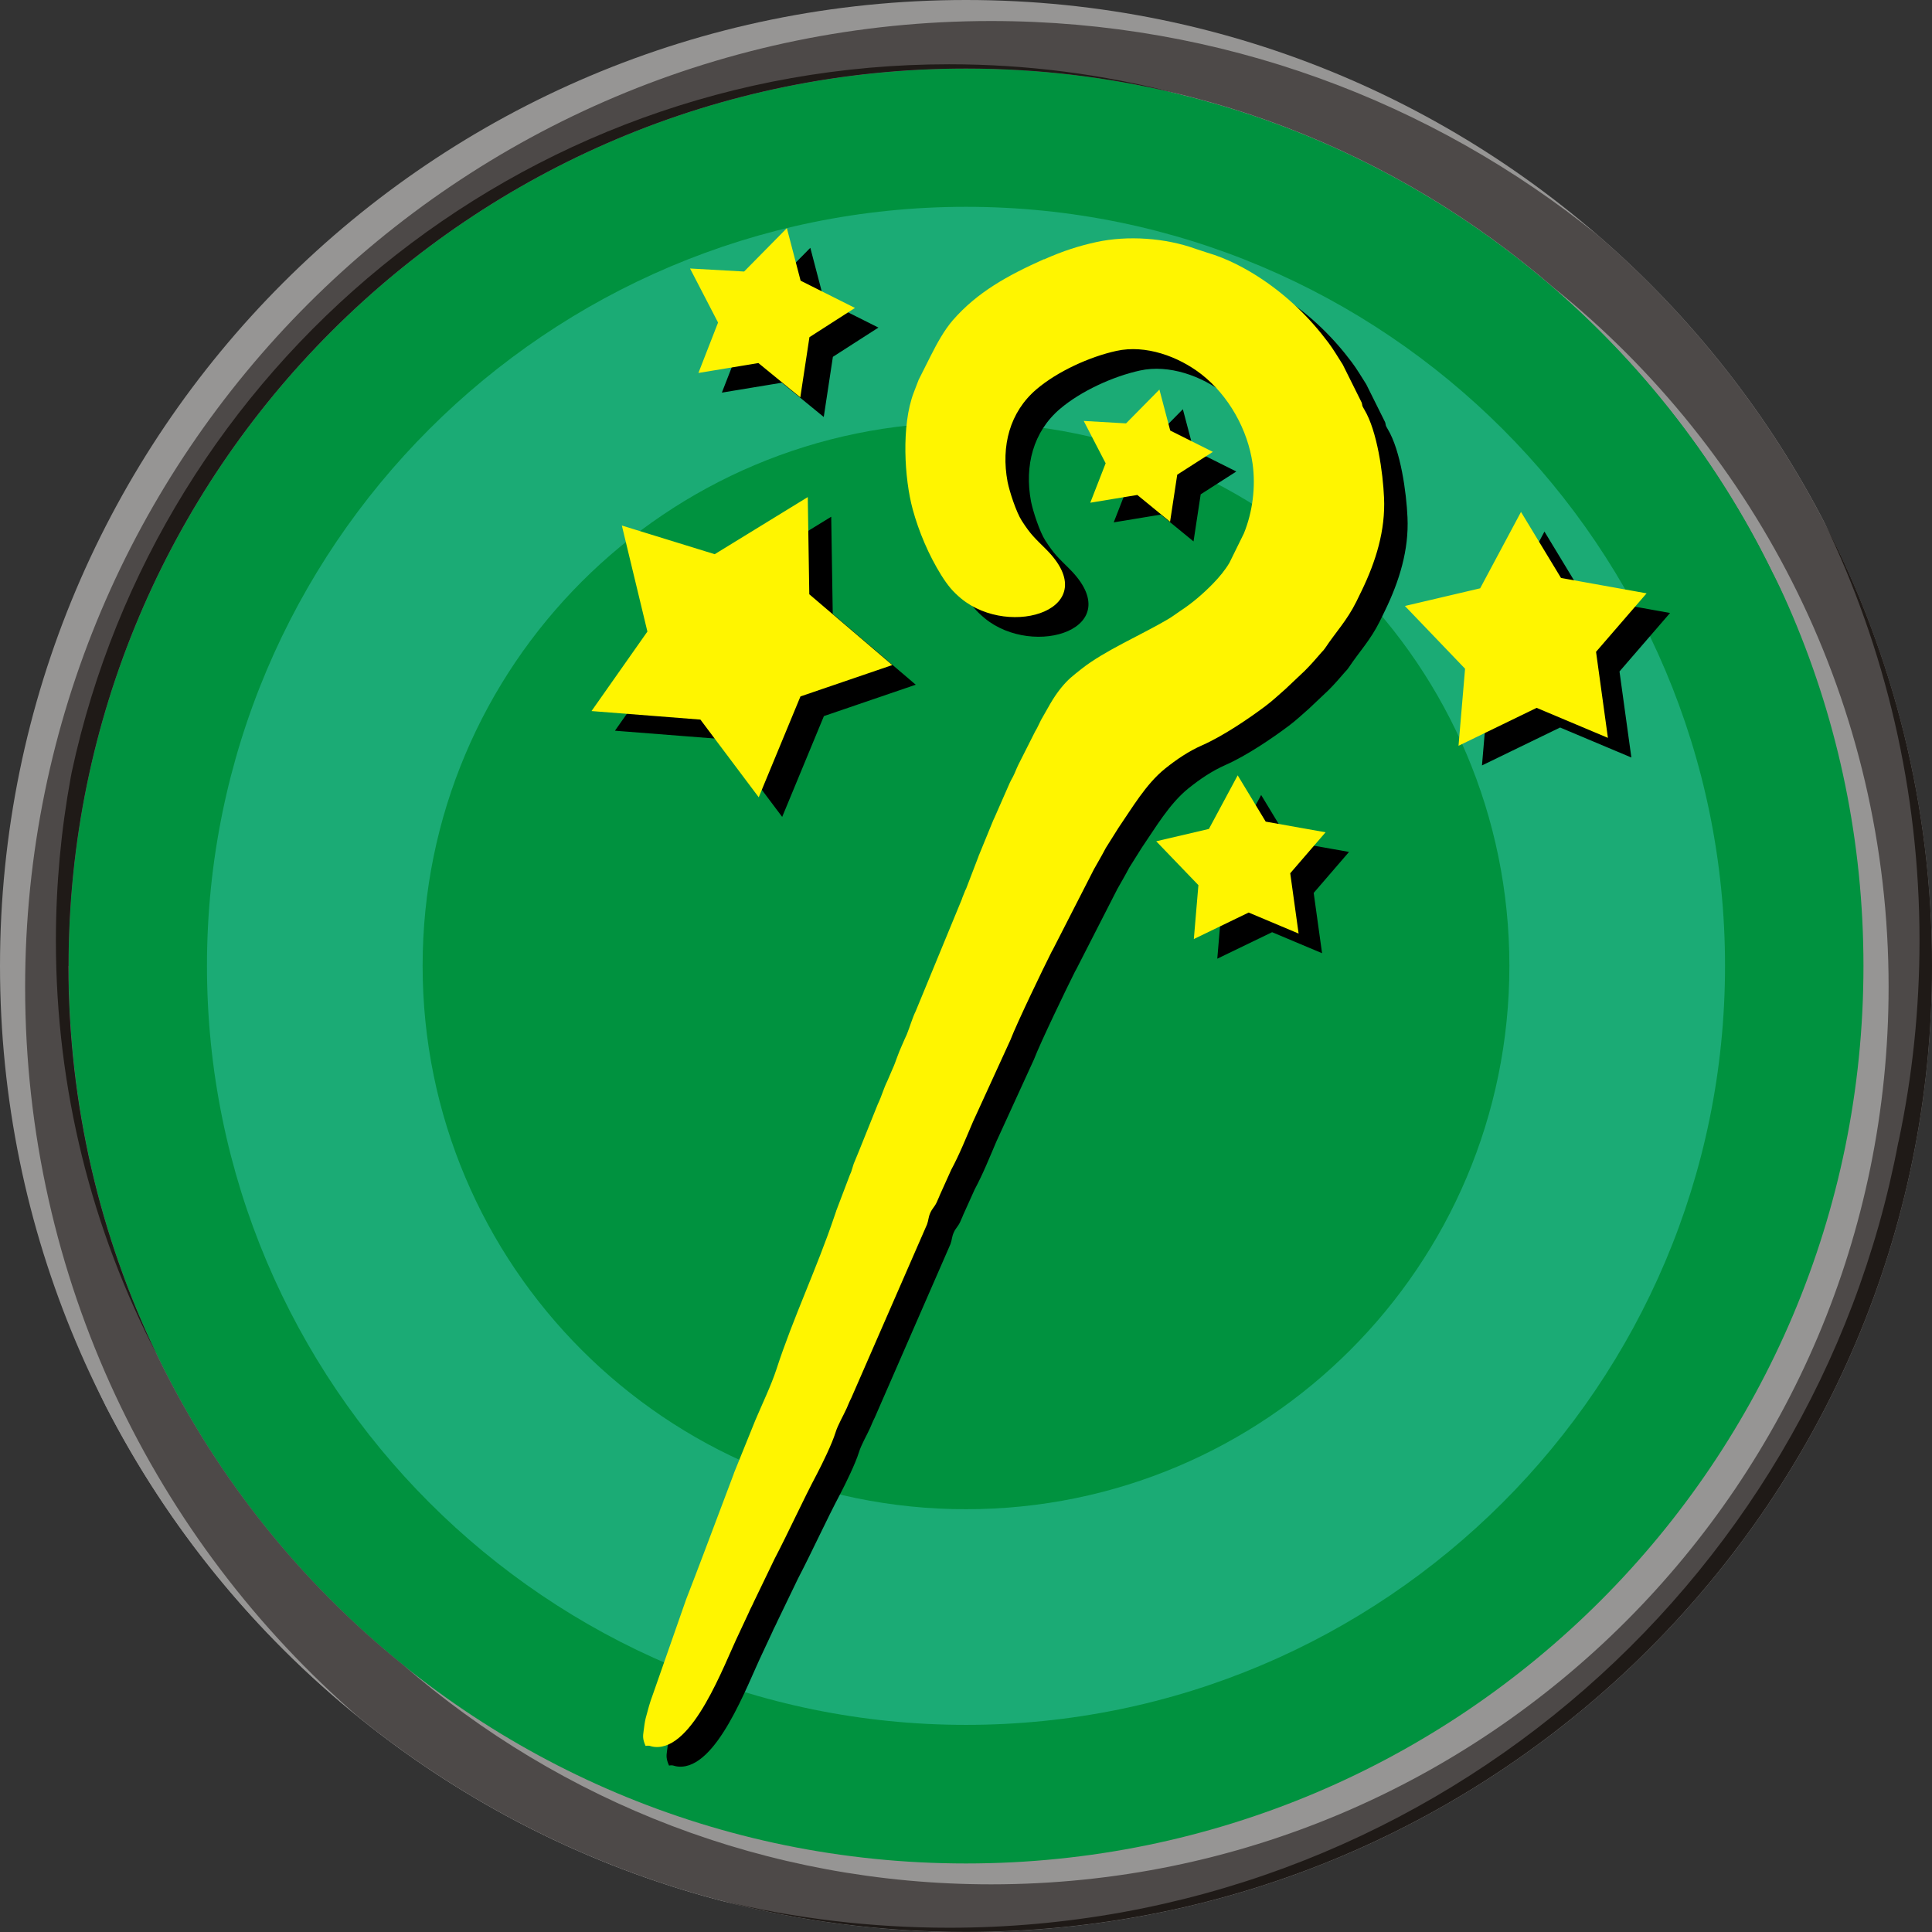 <?xml version="1.0" encoding="UTF-8"?>
<!DOCTYPE svg PUBLIC "-//W3C//DTD SVG 1.1//EN" "http://www.w3.org/Graphics/SVG/1.1/DTD/svg11.dtd">
<!-- Creator: CorelDRAW -->
<svg xmlns="http://www.w3.org/2000/svg" xml:space="preserve" width="80px" height="80px" style="shape-rendering:geometricPrecision; text-rendering:geometricPrecision; image-rendering:optimizeQuality; fill-rule:evenodd; clip-rule:evenodd"
viewBox="0 0 12.686 12.686"
 xmlns:xlink="http://www.w3.org/1999/xlink">
 <rect x="0" y="0" width="12.686" height="12.686" fill="#333333" stroke="none"/>
 <defs>
  <style type="text/css">
   <![CDATA[
    .fil3 {fill:#1F1A17}
    .fil0 {fill:#00923F}
    .fil2 {fill:#4D4948}
    .fil1 {fill:#969594}
    .fil6 {fill:#FFF500}
    .fil5 {fill:black}
    .fil4 {fill:#1BAB75}
   ]]>
  </style>
 </defs>
 <g id="Layer_x0020_1">
  <g id="_109561504">
   <path id="_109561984" class="fil0" d="M6.343 0.382c3.292,0 5.961,2.669 5.961,5.961 0,3.292 -2.669,5.961 -5.961,5.961 -3.292,0 -5.961,-2.669 -5.961,-5.961 0,-3.292 2.669,-5.961 5.961,-5.961z"/>
   <g>
    <path id="_109561936" class="fil1" d="M6.343 0c3.503,0 6.343,2.84 6.343,6.343 0,3.503 -2.84,6.343 -6.343,6.343 -3.503,0 -6.343,-2.84 -6.343,-6.343 0,-3.503 2.84,-6.343 6.343,-6.343zm0 0.45c3.255,0 5.893,2.638 5.893,5.893 0,3.255 -2.638,5.893 -5.893,5.893 -3.255,0 -5.893,-2.638 -5.893,-5.893 0,-3.255 2.638,-5.893 5.893,-5.893z"/>
    <path id="_109561888" class="fil1" d="M4.743 12.482c-1.765,-0.459 -3.231,-1.658 -4.047,-3.246 -0.411,-0.84 -0.642,-1.784 -0.642,-2.783 0,-3.503 2.84,-6.343 6.343,-6.343 1.51,0 2.896,0.528 3.985,1.408 1.343,1.163 2.193,2.881 2.193,4.797 0,3.503 -2.84,6.343 -6.343,6.343 -0.513,0 -1.012,-0.061 -1.489,-0.176zm6.903 -8.712c0.412,0.805 0.645,1.716 0.645,2.683 0,3.255 -2.638,5.893 -5.893,5.893 -1.476,0 -2.826,-0.543 -3.86,-1.44 -1.34,-1.08 -2.198,-2.735 -2.198,-4.59 0,-3.255 2.638,-5.893 5.893,-5.893 0.521,0 1.027,0.068 1.508,0.195 1.722,0.419 3.147,1.594 3.905,3.153z"/>
    <path id="_109561840" class="fil1" d="M0.653 9.143c-0.383,-0.817 -0.597,-1.728 -0.597,-2.69 0,-3.503 2.84,-6.343 6.343,-6.343 1.51,0 2.896,0.528 3.985,1.408 1.343,1.163 2.193,2.881 2.193,4.797 0,0.404 -0.038,0.8 -0.111,1.183 -0.608,2.869 -3.155,5.022 -6.205,5.022 -2.432,0 -4.543,-1.368 -5.608,-3.377zm5.608 -8.859c2.343,0 4.366,1.367 5.316,3.347 0.024,0.046 0.047,0.092 0.07,0.139 0.412,0.805 0.645,1.716 0.645,2.683 0,3.255 -2.638,5.893 -5.893,5.893 -1.476,0 -2.826,-0.543 -3.86,-1.44 -1.34,-1.08 -2.198,-2.735 -2.198,-4.59 0,-0.422 0.045,-0.833 0.129,-1.23 0.512,-2.733 2.91,-4.8 5.792,-4.8z"/>
    <path id="_109561792" class="fil2" d="M10.493 1.546c1.343,1.163 2.193,2.881 2.193,4.797 0,3.503 -2.84,6.343 -6.343,6.343 -1.51,0 -2.896,-0.528 -3.985,-1.408 -1.343,-1.163 -2.193,-2.881 -2.193,-4.797 0,-3.503 2.84,-6.343 6.343,-6.343 1.51,0 2.896,0.528 3.985,1.408zm-0.29 0.344c1.34,1.08 2.198,2.735 2.198,4.59 0,3.255 -2.638,5.893 -5.893,5.893 -1.476,0 -2.826,-0.543 -3.86,-1.44 -1.34,-1.08 -2.198,-2.735 -2.198,-4.59 0,-3.255 2.638,-5.893 5.893,-5.893 1.476,0 2.826,0.543 3.86,1.44z"/>
    <path id="_109561744" class="fil3" d="M0.45 6.343c0,-3.255 2.638,-5.893 5.893,-5.893 0.473,0 0.933,0.056 1.374,0.161 -0.474,-0.123 -0.972,-0.189 -1.485,-0.189 -2.827,0 -5.19,1.991 -5.761,4.648 -0.001,0.005 -0.002,0.01 -0.003,0.015 -8.45704e-005,0.001 -0,0.001 -0,0.001 -0.001,0.005 -0.002,0.01 -0.003,0.015 -0.064,0.349 -0.098,0.709 -0.098,1.076 0,0.979 0.239,1.902 0.661,2.715 -0.371,-0.772 -0.579,-1.636 -0.579,-2.55zm12.015 1.156c-0.554,2.937 -3.134,5.159 -6.233,5.159 -0.513,0 -1.012,-0.061 -1.489,-0.176 0.511,0.133 1.047,0.203 1.6,0.203 3.503,0 6.343,-2.84 6.343,-6.343 0,-1.051 -0.256,-2.043 -0.708,-2.916 0.401,0.832 0.626,1.765 0.626,2.75 0,0.452 -0.047,0.892 -0.137,1.317 -0,0.001 -0,0.002 -0.001,0.004z"/>
   </g>
   <path id="_109561672" class="fil4" d="M6.343 1.358c2.753,0 4.984,2.232 4.984,4.984 0,2.753 -2.232,4.984 -4.984,4.984 -2.753,0 -4.984,-2.232 -4.984,-4.984 0,-2.753 2.232,-4.984 4.984,-4.984z"/>
   <path id="_109561624" class="fil0" d="M6.343 2.774c1.971,0 3.568,1.598 3.568,3.568 0,1.971 -1.598,3.568 -3.568,3.568 -1.971,0 -3.568,-1.598 -3.568,-3.568 0,-1.971 1.598,-3.568 3.568,-3.568z"/>
   <path id="_109561576" class="fil5" d="M7.009 1.831c-0.239,0.107 -0.437,0.216 -0.598,0.4 -0.058,0.067 -0.105,0.154 -0.145,0.233l-0.08 0.159c-0.012,0.031 -0.021,0.054 -0.033,0.086 -0.081,0.214 -0.061,0.562 -0.006,0.764 0.04,0.147 0.105,0.3 0.187,0.432 0.044,0.07 0.076,0.108 0.131,0.154 0.325,0.268 0.95,0.066 0.556,-0.325 -0.073,-0.073 -0.099,-0.094 -0.158,-0.186 -0.036,-0.056 -0.08,-0.19 -0.093,-0.255 -0.044,-0.235 0.014,-0.458 0.19,-0.608 0.136,-0.116 0.347,-0.213 0.525,-0.252 0.191,-0.042 0.406,0.036 0.557,0.153 0.18,0.14 0.306,0.366 0.337,0.589 0.021,0.151 0,0.315 -0.057,0.456l-0.095 0.193c-0.028,0.048 -0.068,0.096 -0.107,0.136 -0.064,0.066 -0.137,0.129 -0.215,0.18 -0.033,0.022 -0.055,0.04 -0.087,0.058 -0.166,0.098 -0.412,0.204 -0.561,0.322 -0.063,0.05 -0.089,0.069 -0.135,0.125 -0.057,0.07 -0.088,0.136 -0.132,0.211l-0.027 0.055c-0.004,0.008 -0.007,0.012 -0.012,0.021l-0.111 0.22c-0.014,0.029 -0.021,0.051 -0.035,0.078 -0.008,0.015 -0.012,0.021 -0.02,0.038l-0.101 0.23c-0.004,0.009 -0.004,0.009 -0.008,0.017l-0.095 0.232c-0.001,0.002 -0.002,0.004 -0.002,0.006l-0.081 0.211c-0.001,0.002 -0.002,0.004 -0.003,0.006 -0.001,0.002 -0.002,0.004 -0.003,0.006l-0.016 0.04c-0.004,0.011 -0.004,0.009 -0.006,0.017l-0.303 0.735c-0.024,0.049 -0.038,0.103 -0.059,0.154 -0.006,0.015 -0.009,0.018 -0.015,0.033l-0.017 0.039c-0.013,0.029 -0.021,0.049 -0.032,0.079 -0.01,0.027 -0.017,0.048 -0.029,0.074l-0.034 0.079c-0.025,0.05 -0.038,0.102 -0.063,0.153l-0.123 0.306c-0.003,0.007 -0.005,0.011 -0.007,0.017l-0.028 0.068c-0.001,0.002 -0.001,0.004 -0.002,0.006l-0.009 0.029c-0.007,0.022 -0.004,0.016 -0.015,0.04l-0.087 0.229c-0.001,0.002 -0.002,0.004 -0.002,0.006l-0.012 0.035c-0.114,0.339 -0.271,0.667 -0.381,1.006 -0.034,0.104 -0.094,0.229 -0.138,0.333l-0.14 0.346c-0.001,0.002 -0.001,0.004 -0.002,0.006 -0.001,0.002 -0.001,0.004 -0.002,0.006l-0.192 0.509c-0.04,0.106 -0.077,0.203 -0.118,0.308l-0.218 0.623c-0.022,0.058 -0.032,0.099 -0.048,0.158 -0.007,0.028 -0.01,0.057 -0.014,0.086 -0.005,0.034 -0.006,0.054 0.013,0.097 0.032,-0.005 0.027,0.004 0.063,0.007 0.25,0.018 0.449,-0.534 0.549,-0.742l0.065 -0.139c0.012,-0.029 0.022,-0.044 0.034,-0.072l0.136 -0.282c0.097,-0.186 0.182,-0.376 0.28,-0.561 0.034,-0.065 0.097,-0.194 0.12,-0.268 0.016,-0.052 0.051,-0.11 0.074,-0.161 0.011,-0.025 0.017,-0.042 0.03,-0.067l0.497 -1.139c0.011,-0.03 0.008,-0.046 0.022,-0.077 0.013,-0.029 0.027,-0.037 0.042,-0.069l0.017 -0.039c0.001,-0.002 0.002,-0.004 0.002,-0.006 0.001,-0.002 0.002,-0.004 0.003,-0.006l0.073 -0.162c0.055,-0.102 0.099,-0.213 0.144,-0.318 0.007,-0.016 0.011,-0.023 0.018,-0.039l0.227 -0.496c0.042,-0.11 0.216,-0.471 0.27,-0.578 0.001,-0.002 0.009,-0.016 0.009,-0.016l0.269 -0.526c0.028,-0.05 0.052,-0.09 0.078,-0.14l0.083 -0.132c0.09,-0.131 0.18,-0.287 0.305,-0.388 0.076,-0.061 0.155,-0.115 0.246,-0.155 0.136,-0.06 0.304,-0.174 0.412,-0.255 0.051,-0.038 0.089,-0.075 0.133,-0.113l0.128 -0.121c0.044,-0.044 0.07,-0.075 0.11,-0.121 0.014,-0.015 0.013,-0.013 0.025,-0.03 0.069,-0.104 0.14,-0.176 0.203,-0.302 0.013,-0.027 0.022,-0.045 0.035,-0.072 0.093,-0.192 0.157,-0.397 0.147,-0.611 -0.007,-0.163 -0.045,-0.438 -0.129,-0.578 -0.021,-0.035 -0.01,-0.023 -0.018,-0.047l-0.124 -0.249c-0.035,-0.055 -0.062,-0.101 -0.095,-0.145 -0.124,-0.165 -0.265,-0.301 -0.431,-0.413 -0.11,-0.074 -0.236,-0.14 -0.364,-0.177l-0.076 -0.025c-0.198,-0.072 -0.446,-0.089 -0.65,-0.045 -0.115,0.025 -0.219,0.058 -0.345,0.114zm-2.771 1.749l0.609 0.188 0.611 -0.375 0.01 0.638 0.545 0.465 -0.603 0.206 -0.274 0.662 -0.383 -0.51 -0.715 -0.056 0.367 -0.522 -0.168 -0.697zm5.903 -0.09l0.263 0.434 0.562 0.101 -0.332 0.384 0.078 0.565 -0.468 -0.197 -0.513 0.249 0.043 -0.506 -0.395 -0.412 0.494 -0.116 0.269 -0.503zm-1.86 1.73l0.184 0.304 0.393 0.07 -0.232 0.269 0.055 0.396 -0.328 -0.138 -0.36 0.174 0.03 -0.354 -0.277 -0.288 0.346 -0.081 0.189 -0.352zm-2.96 -3.592l0.09 0.344 0.357 0.179 -0.299 0.192 -0.06 0.395 -0.275 -0.225 -0.394 0.065 0.129 -0.331 -0.184 -0.355 0.355 0.02 0.28 -0.284zm2.446 1.059l0.071 0.269 0.28 0.14 -0.234 0.15 -0.047 0.309 -0.215 -0.176 -0.309 0.051 0.101 -0.259 -0.144 -0.278 0.278 0.016 0.22 -0.223z"/>
   <path id="_109561528" class="fil6" d="M6.855 1.702c-0.239,0.107 -0.437,0.216 -0.598,0.4 -0.058,0.067 -0.105,0.154 -0.145,0.233l-0.08 0.159c-0.012,0.031 -0.021,0.054 -0.033,0.086 -0.081,0.214 -0.061,0.562 -0.006,0.764 0.04,0.147 0.105,0.3 0.187,0.432 0.044,0.07 0.076,0.108 0.131,0.154 0.325,0.268 0.95,0.066 0.556,-0.325 -0.073,-0.073 -0.099,-0.094 -0.158,-0.186 -0.036,-0.056 -0.08,-0.19 -0.093,-0.255 -0.044,-0.235 0.014,-0.458 0.19,-0.608 0.136,-0.116 0.347,-0.213 0.525,-0.252 0.191,-0.042 0.406,0.036 0.557,0.153 0.18,0.14 0.306,0.366 0.337,0.589 0.021,0.151 0,0.315 -0.057,0.456l-0.095 0.193c-0.028,0.048 -0.068,0.096 -0.107,0.136 -0.064,0.066 -0.137,0.129 -0.215,0.18 -0.033,0.022 -0.055,0.04 -0.087,0.058 -0.166,0.098 -0.412,0.204 -0.561,0.322 -0.063,0.05 -0.089,0.069 -0.135,0.125 -0.057,0.07 -0.088,0.136 -0.132,0.211l-0.027 0.055c-0.004,0.008 -0.007,0.012 -0.012,0.021l-0.111 0.22c-0.014,0.029 -0.021,0.051 -0.035,0.078 -0.008,0.015 -0.012,0.021 -0.02,0.038l-0.101 0.23c-0.004,0.009 -0.004,0.009 -0.008,0.017l-0.095 0.232c-0.001,0.002 -0.002,0.004 -0.002,0.006l-0.081 0.211c-0.001,0.002 -0.002,0.004 -0.003,0.006 -0.001,0.002 -0.002,0.004 -0.003,0.006l-0.016 0.04c-0.004,0.011 -0.004,0.009 -0.006,0.017l-0.303 0.735c-0.024,0.049 -0.038,0.103 -0.059,0.154 -0.006,0.015 -0.009,0.018 -0.015,0.033l-0.017 0.039c-0.013,0.029 -0.021,0.049 -0.032,0.079 -0.01,0.027 -0.017,0.048 -0.029,0.074l-0.034 0.079c-0.025,0.05 -0.038,0.102 -0.063,0.153l-0.123 0.306c-0.003,0.007 -0.005,0.011 -0.007,0.017l-0.028 0.068c-0.001,0.002 -0.001,0.004 -0.002,0.006l-0.009 0.029c-0.007,0.022 -0.004,0.016 -0.015,0.04l-0.087 0.229c-0.001,0.002 -0.002,0.004 -0.002,0.006l-0.012 0.035c-0.114,0.339 -0.271,0.667 -0.381,1.006 -0.034,0.104 -0.094,0.229 -0.138,0.333l-0.14 0.346c-0.001,0.002 -0.001,0.004 -0.002,0.006 -0.001,0.002 -0.001,0.004 -0.002,0.006l-0.192 0.509c-0.04,0.106 -0.077,0.203 -0.118,0.308l-0.218 0.623c-0.022,0.058 -0.032,0.099 -0.048,0.158 -0.007,0.028 -0.01,0.057 -0.014,0.086 -0.005,0.034 -0.006,0.054 0.013,0.097 0.032,-0.005 0.027,0.004 0.063,0.007 0.25,0.018 0.449,-0.534 0.549,-0.742l0.065 -0.139c0.012,-0.029 0.022,-0.044 0.034,-0.072l0.136 -0.282c0.097,-0.186 0.182,-0.376 0.28,-0.561 0.034,-0.065 0.097,-0.194 0.12,-0.268 0.016,-0.052 0.051,-0.11 0.074,-0.161 0.011,-0.025 0.017,-0.042 0.03,-0.067l0.497 -1.139c0.011,-0.03 0.008,-0.046 0.022,-0.077 0.013,-0.029 0.027,-0.037 0.042,-0.069l0.017 -0.039c0.001,-0.002 0.002,-0.004 0.002,-0.006 0.001,-0.002 0.002,-0.004 0.003,-0.006l0.073 -0.162c0.055,-0.102 0.099,-0.213 0.144,-0.318 0.007,-0.016 0.011,-0.023 0.018,-0.039l0.227 -0.496c0.042,-0.11 0.216,-0.471 0.27,-0.578 0.001,-0.002 0.009,-0.016 0.009,-0.016l0.269 -0.526c0.028,-0.05 0.052,-0.09 0.078,-0.14l0.083 -0.132c0.09,-0.131 0.18,-0.287 0.305,-0.388 0.076,-0.061 0.155,-0.115 0.246,-0.155 0.136,-0.06 0.304,-0.174 0.412,-0.255 0.051,-0.038 0.089,-0.075 0.133,-0.113l0.128 -0.121c0.044,-0.044 0.07,-0.075 0.11,-0.121 0.014,-0.015 0.013,-0.013 0.025,-0.03 0.069,-0.104 0.14,-0.176 0.203,-0.302 0.013,-0.027 0.022,-0.045 0.035,-0.072 0.093,-0.192 0.157,-0.397 0.147,-0.611 -0.007,-0.163 -0.045,-0.438 -0.129,-0.578 -0.021,-0.035 -0.01,-0.023 -0.018,-0.047l-0.124 -0.249c-0.035,-0.055 -0.062,-0.101 -0.095,-0.145 -0.124,-0.165 -0.265,-0.301 -0.431,-0.413 -0.11,-0.074 -0.236,-0.14 -0.364,-0.177l-0.076 -0.025c-0.198,-0.072 -0.446,-0.089 -0.65,-0.045 -0.115,0.025 -0.219,0.058 -0.345,0.114zm-2.771 1.749l0.609 0.188 0.611 -0.375 0.01 0.638 0.545 0.465 -0.603 0.206 -0.274 0.662 -0.383 -0.51 -0.715 -0.056 0.367 -0.522 -0.168 -0.697zm5.903 -0.09l0.263 0.434 0.562 0.101 -0.332 0.384 0.078 0.565 -0.468 -0.197 -0.513 0.249 0.043 -0.506 -0.395 -0.412 0.494 -0.116 0.269 -0.503zm-1.86 1.73l0.184 0.304 0.393 0.07 -0.232 0.269 0.055 0.396 -0.328 -0.138 -0.36 0.174 0.03 -0.354 -0.277 -0.288 0.346 -0.081 0.189 -0.352zm-2.96 -3.592l0.09 0.344 0.357 0.179 -0.299 0.192 -0.06 0.395 -0.275 -0.225 -0.394 0.065 0.129 -0.331 -0.184 -0.355 0.355 0.02 0.28 -0.284zm2.446 1.059l0.071 0.269 0.28 0.14 -0.234 0.15 -0.047 0.309 -0.215 -0.176 -0.309 0.051 0.101 -0.259 -0.144 -0.278 0.278 0.016 0.22 -0.223z"/>
  </g>
 </g>
</svg>
